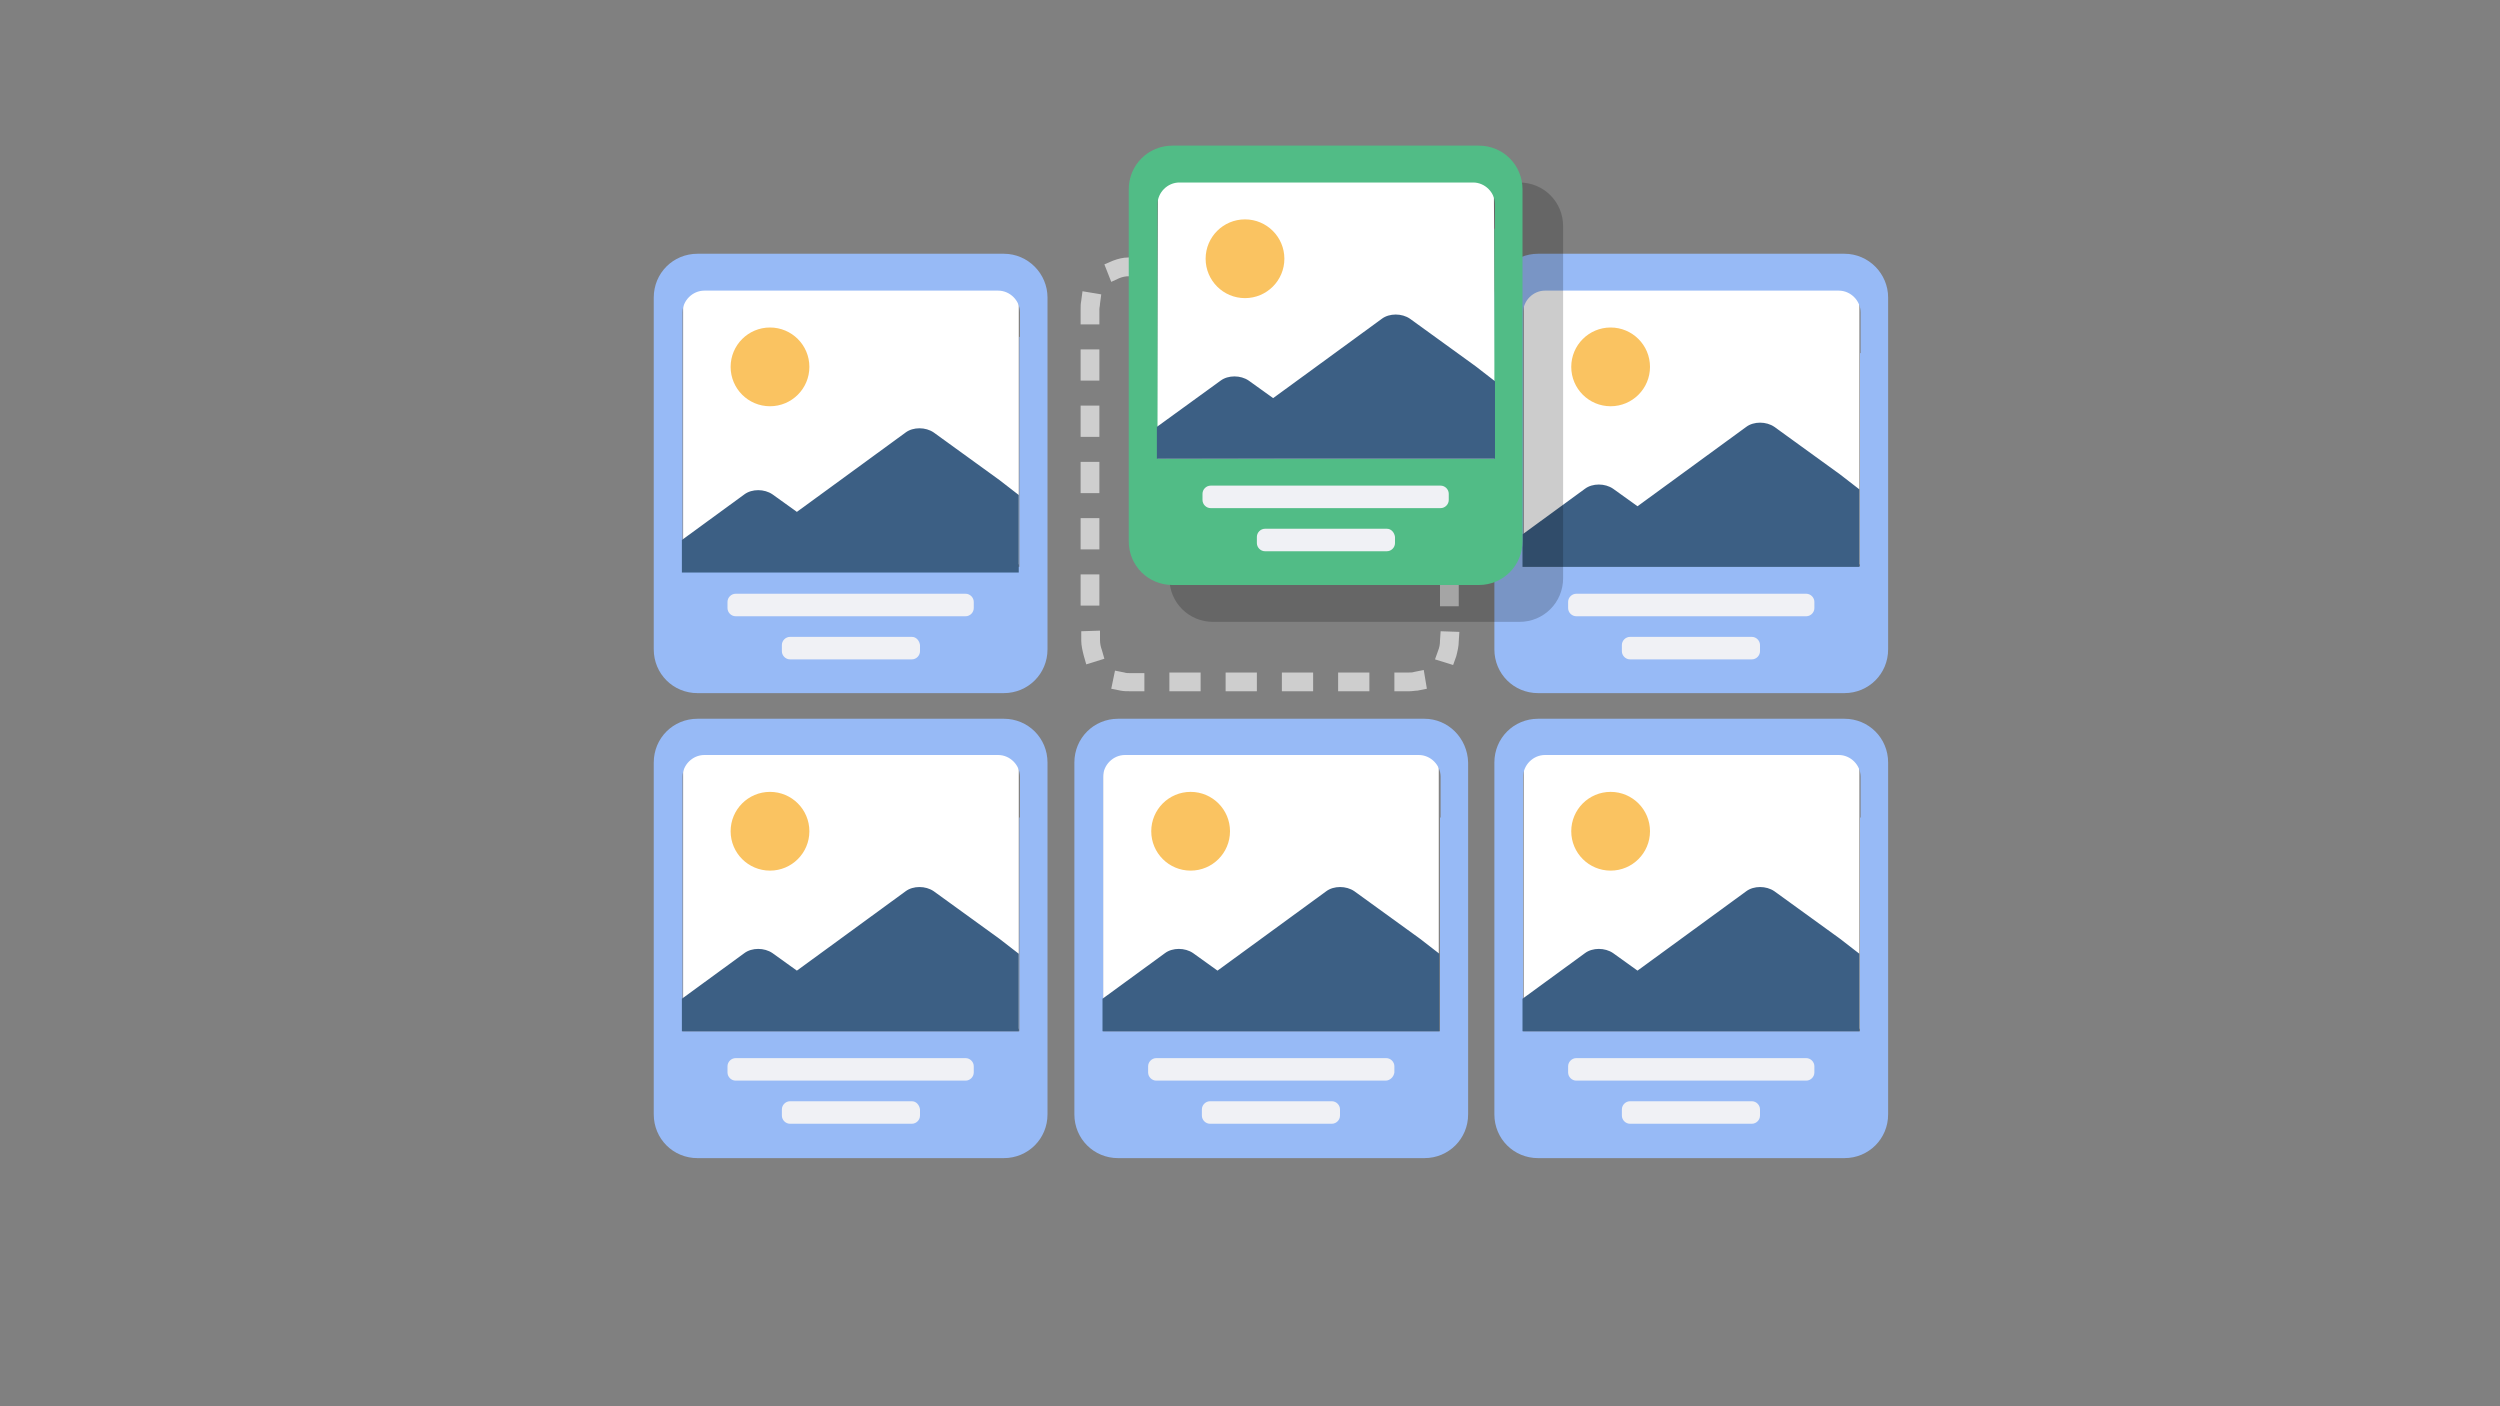 <?xml version="1.0" encoding="utf-8"?>
<!-- Generator: Adobe Illustrator 20.1.0, SVG Export Plug-In . SVG Version: 6.00 Build 0)  -->
<svg version="1.1" id="Layer_1" xmlns="http://www.w3.org/2000/svg" xmlns:xlink="http://www.w3.org/1999/xlink" x="0px" y="0px"
	 viewBox="0 0 400 225" style="enable-background:new 0 0 400 225;" xml:space="preserve">
<rect x="0" y="0" width="400" height="225" fill="#808080" stroke="none"/>
<style type="text/css">
	.st0{fill:none;}
	.st1{fill:#CECECE;}
	.st2{fill:#FFFFFF;}
	.st3{fill:#FAC361;}
	.st4{fill:#97BAF6;}
	.st5{fill:#F0F1F5;}
	.st6{fill:#3C5F84;}
	.st7{opacity:0.2;}
	.st8{fill:#51BC86;}
</style>
<title>interactive video</title>
<g id="Layer_2">
	<g id="interactive_video">
		<rect class="st0" width="400" height="225"/>
		<g>
			<g>
				<g>
					<path class="st1" d="M225.5,110.6h-2.4v-3h2.4c0.3,0,0.5,0,0.8-0.1l1.5-0.3l0.5,3l-1.5,0.3C226.4,110.5,226,110.6,225.5,110.6z
						 M219.1,110.6h-5v-3h5V110.6z M210.1,110.6h-5v-3h5V110.6z M201.1,110.6h-5v-3h5V110.6z M192.1,110.6h-5v-3h5V110.6z
						 M183.1,110.6h-2.3c-0.5,0-1,0-1.5-0.1l-1.5-0.3l0.6-2.9l1.5,0.3c0.3,0.1,0.6,0.1,0.9,0.1h2.3V110.6z M232.5,106.4l-2.9-0.9
						l0.5-1.4c0.2-0.5,0.3-1,0.3-1.6l0.1-1.5l3,0.1l-0.1,1.5c0,0.8-0.2,1.6-0.4,2.4L232.5,106.4z M173.8,106.3l-0.4-1.4
						c-0.2-0.8-0.4-1.6-0.4-2.4l0-1.5l3-0.1l0,1.5c0,0.5,0.1,1.1,0.3,1.6l0.4,1.4L173.8,106.3z M233.4,97h-3v-5h3V97z M175.9,96.9
						h-3v-5h3V96.9z M233.4,88h-3v-5h3V88z M175.9,87.9h-3v-5h3V87.9z M233.4,79h-3v-5h3V79z M175.9,78.9h-3v-5h3V78.9z M233.4,70
						h-3v-5h3V70z M175.9,69.9h-3v-5h3V69.9z M233.4,61h-3v-5h3V61z M175.9,60.9h-3v-5h3V60.9z M233.4,52h-3v-2.5
						c0-0.3,0-0.5-0.1-0.8l-0.2-1.5l3-0.4l0.2,1.5c0.1,0.4,0.1,0.8,0.1,1.2V52z M175.9,51.9h-3v-2.4c0-0.5,0-0.9,0.1-1.4l0.2-1.5
						l3,0.5l-0.2,1.5c0,0.3-0.1,0.6-0.1,0.9V51.9z M228.7,45.1l-1.4-0.6c-0.5-0.2-1-0.3-1.5-0.3l-0.3,0H222v-3h2.5l0-0.1l1.3,0.1
						h1.3v0.2c0.5,0.1,0.9,0.2,1.4,0.4l1.4,0.6L228.7,45.1z M177.8,45.1l-1.1-2.8l1.4-0.6c0.8-0.3,1.6-0.5,2.4-0.5l1.5-0.1l0.1,3
						l-1.5,0.1c-0.5,0-1,0.1-1.5,0.3L177.8,45.1z M218,44.2h-5v-3h5V44.2z M209,44.2h-5v-3h5V44.2z M200,44.2h-5v-3h5V44.2z
						 M191,44.2h-5v-3h5V44.2z"/>
				</g>
			</g>
		</g>
		<g>
			<g>
				<rect x="109.3" y="45" class="st2" width="53.7" height="45.3"/>
				<circle class="st3" cx="123.2" cy="58.7" r="6.3"/>
				<path class="st4" d="M163.1,53.9v36.8h-53.9V50c0-1.9,1.6-3.5,3.5-3.5h47c1.9,0,3.5,1.6,3.5,3.5V53.9z M160.6,40.6h-49
					c-3.9,0-7,3.1-7,7v56.3c0,3.9,3.1,7,7,7h49c3.9,0,7-3.1,7-7V47.6C167.6,43.8,164.5,40.6,160.6,40.6z"/>
			</g>
			<path class="st5" d="M154.5,98.6h-36.8c-0.7,0-1.3-0.6-1.3-1.3v-1c0-0.7,0.6-1.3,1.3-1.3h36.8c0.7,0,1.3,0.6,1.3,1.3v1
				C155.8,98,155.2,98.6,154.5,98.6z"/>
			<path class="st5" d="M145.9,101.9h-19.5c-0.7,0-1.3,0.6-1.3,1.3v1c0,0.7,0.6,1.3,1.3,1.3h19.5c0.7,0,1.3-0.6,1.3-1.3v-1
				C147.1,102.5,146.6,101.9,145.9,101.9z"/>
		</g>
		<g>
			<g>
				<rect x="243.8" y="119.3" class="st2" width="53.7" height="45.3"/>
				<circle class="st3" cx="257.7" cy="133" r="6.3"/>
				<path class="st4" d="M297.6,130.8V165h-53.9v-40.7c0-1.9,1.6-3.5,3.5-3.5h47c1.9,0,3.5,1.6,3.5,3.5V130.8z M295.1,115h-49
					c-3.9,0-7,3.1-7,7v56.3c0,3.9,3.1,7,7,7h49c3.9,0,7-3.1,7-7v-56.3C302.1,118.1,299,115,295.1,115z"/>
			</g>
			<path class="st5" d="M289,172.9h-36.8c-0.7,0-1.3-0.6-1.3-1.3v-1c0-0.7,0.6-1.3,1.3-1.3H289c0.7,0,1.3,0.6,1.3,1.3v1
				C290.3,172.3,289.7,172.9,289,172.9z"/>
			<path class="st5" d="M280.3,176.2h-19.5c-0.7,0-1.3,0.6-1.3,1.3v1c0,0.7,0.6,1.3,1.3,1.3h19.5c0.7,0,1.3-0.6,1.3-1.3v-1
				C281.6,176.8,281,176.2,280.3,176.2z"/>
		</g>
		<g>
			<g>
				<rect x="176.5" y="119.3" class="st2" width="53.7" height="45.3"/>
				<circle class="st3" cx="190.5" cy="133" r="6.3"/>
				<path class="st4" d="M230.4,130.8V165h-53.9v-40.7c0-1.9,1.6-3.5,3.5-3.5h47c1.9,0,3.5,1.6,3.5,3.5V130.8z M227.9,115h-49
					c-3.9,0-7,3.1-7,7v56.3c0,3.9,3.1,7,7,7h49c3.9,0,7-3.1,7-7v-56.3C234.8,118.1,231.7,115,227.9,115z"/>
			</g>
			<path class="st5" d="M221.7,172.9H185c-0.7,0-1.3-0.6-1.3-1.3v-1c0-0.7,0.6-1.3,1.3-1.3h36.8c0.7,0,1.3,0.6,1.3,1.3v1
				C223,172.3,222.4,172.9,221.7,172.9z"/>
			<path class="st5" d="M213.1,176.2h-19.5c-0.7,0-1.3,0.6-1.3,1.3v1c0,0.7,0.6,1.3,1.3,1.3h19.5c0.7,0,1.3-0.6,1.3-1.3v-1
				C214.4,176.8,213.8,176.2,213.1,176.2z"/>
		</g>
		<g>
			<g>
				<rect x="109.3" y="119.3" class="st2" width="53.7" height="45.3"/>
				<circle class="st3" cx="123.2" cy="133" r="6.3"/>
				<path class="st4" d="M163.1,130.8V165h-53.9v-40.7c0-1.9,1.6-3.5,3.5-3.5h47c1.9,0,3.5,1.6,3.5,3.5V130.8z M160.6,115h-49
					c-3.9,0-7,3.1-7,7v56.3c0,3.9,3.1,7,7,7h49c3.9,0,7-3.1,7-7v-56.3C167.6,118.1,164.5,115,160.6,115z"/>
			</g>
			<path class="st5" d="M154.5,172.9h-36.8c-0.7,0-1.3-0.6-1.3-1.3v-1c0-0.7,0.6-1.3,1.3-1.3h36.8c0.7,0,1.3,0.6,1.3,1.3v1
				C155.8,172.3,155.2,172.9,154.5,172.9z"/>
			<path class="st5" d="M145.9,176.2h-19.5c-0.7,0-1.3,0.6-1.3,1.3v1c0,0.7,0.6,1.3,1.3,1.3h19.5c0.7,0,1.3-0.6,1.3-1.3v-1
				C147.1,176.8,146.6,176.2,145.9,176.2z"/>
		</g>
		<path class="st6" d="M159.9,150.2l3.1,2.4v12.4h-53.9v-5.2l10-7.3c1.2-0.9,3.2-0.9,4.5,0l3.9,2.8l4.8-3.5l12.6-9.2
			c1.2-0.9,3.2-0.9,4.5,0L159.9,150.2z"/>
		<path class="st6" d="M227.2,150.2l3.1,2.4v12.4h-53.9v-5.2l10-7.3c1.2-0.9,3.2-0.9,4.5,0l3.9,2.8l4.8-3.5l12.6-9.2
			c1.2-0.9,3.2-0.9,4.5,0L227.2,150.2z"/>
		<path class="st6" d="M294.4,150.2l3.1,2.4v12.4h-53.9v-5.2l10-7.3c1.2-0.9,3.2-0.9,4.5,0l3.9,2.8l4.8-3.5l12.6-9.2
			c1.2-0.9,3.2-0.9,4.5,0L294.4,150.2z"/>
		<g>
			<g>
				<rect x="243.8" y="45" class="st2" width="53.7" height="45.3"/>
				<circle class="st3" cx="257.7" cy="58.7" r="6.3"/>
				<path class="st4" d="M297.6,56.5v34.1h-53.9V50c0-1.9,1.6-3.5,3.5-3.5h47c1.9,0,3.5,1.6,3.5,3.5V56.5z M295.1,40.6h-49
					c-3.9,0-7,3.1-7,7v56.3c0,3.9,3.1,7,7,7h49c3.9,0,7-3.1,7-7V47.6C302.1,43.8,299,40.6,295.1,40.6z"/>
			</g>
			<path class="st5" d="M289,98.6h-36.8c-0.7,0-1.3-0.6-1.3-1.3v-1c0-0.7,0.6-1.3,1.3-1.3H289c0.7,0,1.3,0.6,1.3,1.3v1
				C290.3,98,289.7,98.6,289,98.6z"/>
			<path class="st5" d="M280.3,101.9h-19.5c-0.7,0-1.3,0.6-1.3,1.3v1c0,0.7,0.6,1.3,1.3,1.3h19.5c0.7,0,1.3-0.6,1.3-1.3v-1
				C281.6,102.5,281,101.9,280.3,101.9z"/>
		</g>
		<path class="st6" d="M294.4,75.9l3.1,2.4v12.4h-53.9v-5.2l10-7.3c1.2-0.9,3.2-0.9,4.5,0l3.9,2.8l4.8-3.5l12.6-9.2
			c1.2-0.9,3.2-0.9,4.5,0L294.4,75.9z"/>
		<path class="st6" d="M159.9,76.8l3.1,2.4v12.4h-53.9v-5.2l10-7.3c1.2-0.9,3.2-0.9,4.5,0l3.9,2.8l4.8-3.5l12.6-9.2
			c1.2-0.9,3.2-0.9,4.5,0L159.9,76.8z"/>
		<g>
			<g>
				<g>
					<path class="st7" d="M243.1,29.2h-49c-3.9,0-7,3.1-7,7v56.3c0,3.9,3.1,7,7,7h49c3.9,0,7-3.1,7-7V36.2
						C250.1,32.3,247,29.2,243.1,29.2z"/>
					<polygon class="st2" points="185.3,27.7 239,27.7 239.3,73.5 185.1,73.4 					"/>
					<circle class="st3" cx="199.2" cy="41.4" r="6.3"/>
					<g>
						<path class="st8" d="M239.1,36.6v36.8h-53.9V32.7c0-1.9,1.6-3.5,3.5-3.5h47c1.9,0,3.5,1.6,3.5,3.5V36.6z M236.6,23.3h-49
							c-3.9,0-7,3.1-7,7v56.3c0,3.9,3.1,7,7,7h49c3.9,0,7-3.1,7-7V30.3C243.6,26.4,240.5,23.3,236.6,23.3z"/>
					</g>
				</g>
				<path class="st5" d="M230.5,81.3h-36.8c-0.7,0-1.3-0.6-1.3-1.3v-1c0-0.7,0.6-1.3,1.3-1.3h36.8c0.7,0,1.3,0.6,1.3,1.3v1
					C231.8,80.7,231.2,81.3,230.5,81.3z"/>
				<path class="st5" d="M221.9,84.6h-19.5c-0.7,0-1.3,0.6-1.3,1.3v1c0,0.7,0.6,1.3,1.3,1.3h19.5c0.7,0,1.3-0.6,1.3-1.3v-1
					C223.1,85.2,222.6,84.6,221.9,84.6z"/>
			</g>
			<path class="st6" d="M236.1,58.6l3.1,2.4v12.4l-54.1,0l0-5.1l10.2-7.4c1.2-0.9,3.2-0.9,4.5,0l3.9,2.8l4.8-3.5l12.6-9.2
				c1.2-0.9,3.2-0.9,4.5,0L236.1,58.6z"/>
		</g>
	</g>
</g>
</svg>
